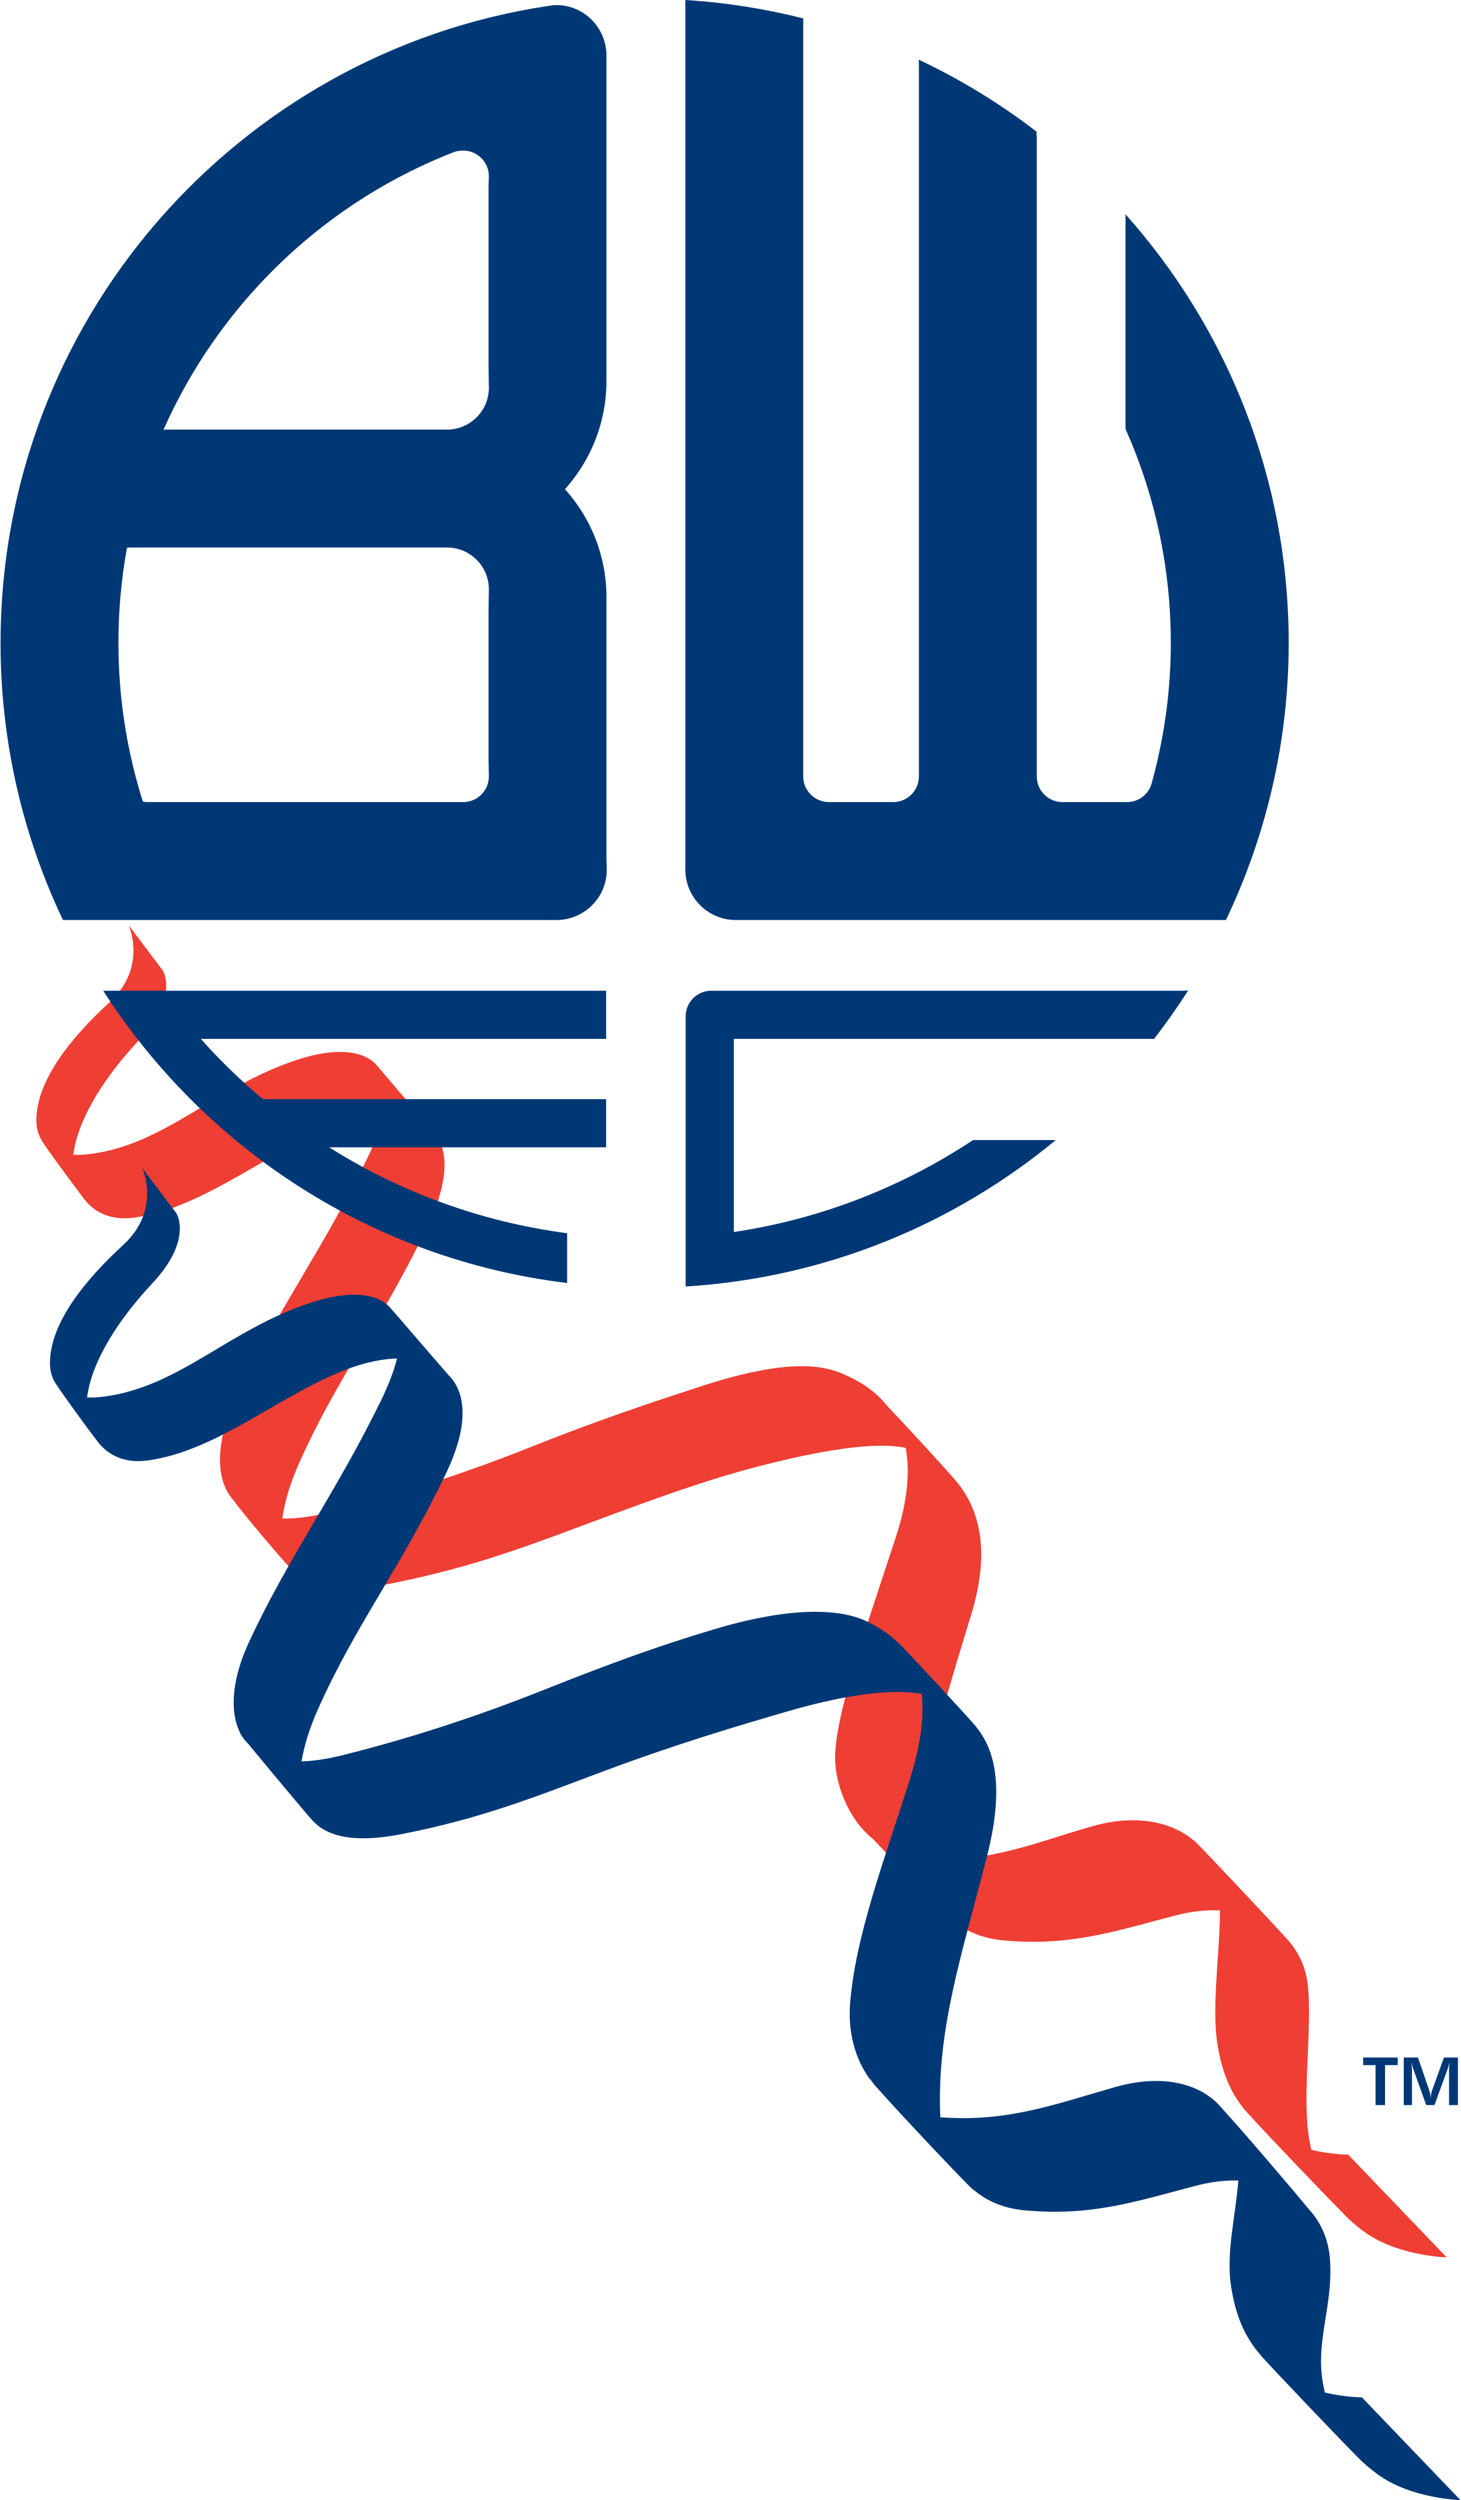 <?xml version="1.0" encoding="UTF-8" standalone="no"?>
<!-- Created with Inkscape (http://www.inkscape.org/) by Marsupilami -->
<svg
   xmlns:svg="http://www.w3.org/2000/svg"
   xmlns="http://www.w3.org/2000/svg"
   version="1.0"
   width="449"
   height="768"
   viewBox="0 0 143.969 246.438"
   id="svg2574">
  <defs
     id="defs2576" />
  <g
     transform="translate(-303.016,-409.143)"
     id="layer1">
    <path
       d="M 435.913,621.528 C 435.913,621.528 434.296,621.527 432.322,621.067 L 432.264,620.993 C 432.201,620.707 432.139,620.418 432.088,620.116 C 431.336,615.893 432.332,609.723 431.968,605.15 C 431.811,603.178 431.041,601.493 429.811,600.203 C 429.801,600.193 429.793,600.182 429.784,600.173 C 429.198,599.493 421.609,591.41 420.933,590.778 C 420.811,590.663 420.704,590.575 420.606,590.502 C 418.336,588.628 414.796,587.996 410.744,589.142 C 404.948,590.783 400.593,592.8 394.072,592.353 C 393.958,592.345 393.851,592.331 393.739,592.321 L 393.729,592.312 C 393.627,591.733 393.569,591.187 393.542,590.691 C 393.312,586.481 395.724,578.068 398.728,568.323 C 400.832,561.503 399.271,557.405 397.074,554.942 C 396.056,553.737 392.202,549.562 390.416,547.683 C 389.398,546.408 388.168,545.59 387.127,545.068 C 385.274,544.14 382.322,542.432 371.941,545.842 C 366.836,547.517 362.147,549.053 355.356,551.758 C 348.489,554.492 341.914,556.597 335.461,558.21 C 333.673,558.658 332.143,558.848 330.841,558.833 L 330.808,558.792 C 331.042,557.061 331.651,555.181 332.457,553.372 C 336.204,544.941 340.742,539.221 345.141,529.983 C 347.427,525.177 347.174,522.063 345.449,520.436 C 344.466,519.28 341.016,515.19 340.209,514.261 C 338.809,512.522 335.777,512.453 332.266,513.61 C 324.171,516.272 319.331,521.917 311.916,522.888 C 311.271,522.972 310.702,522.995 310.189,522.972 L 310.189,522.975 L 310.188,522.972 L 310.189,522.972 C 310.659,519.276 313.472,515.083 316.643,511.701 C 320.676,507.401 319.017,504.808 319.017,504.808 L 315.651,500.348 C 315.651,500.348 317.551,504.465 313.751,507.95 C 309.951,511.432 306.549,515.671 306.549,519.557 C 306.549,520.287 306.708,520.965 307.068,521.523 C 307.101,521.586 307.136,521.652 307.178,521.725 C 307.547,522.348 310.302,526.078 311.169,527.211 C 312.112,528.511 313.718,529.486 316.104,529.176 C 323.142,528.261 329.481,522.46 336.268,520.035 C 337.861,519.467 339.386,519.143 340.758,519.077 L 340.761,519.082 C 340.469,520.328 339.941,521.775 339.122,523.443 C 334.631,532.6 329.942,538.868 326.101,547.217 C 324.377,550.963 323.999,554.901 326.051,557.095 C 326.071,557.126 326.093,557.16 326.117,557.195 C 326.588,557.9 331.291,563.542 332.113,564.25 C 332.732,564.778 332.887,564.908 333.174,564.992 C 334.752,565.843 337.182,566.08 340.738,565.388 C 348.634,563.857 353.642,562.055 360.637,559.437 C 367.556,556.846 372.669,554.996 377.941,553.638 C 385.569,551.676 389.858,551.367 392.234,551.851 L 392.288,551.921 C 392.687,554.138 392.509,556.982 391.312,560.641 C 388.164,570.258 385.194,578.567 385.323,582.686 C 385.391,584.9 386.453,588.31 389.072,590.438 C 391.174,592.658 394.724,596.292 396.271,597.795 C 397.533,599.15 399.336,600.173 401.891,600.407 C 408.609,601.03 413.038,599.461 418.959,597.932 C 420.467,597.541 421.912,597.392 423.256,597.455 L 423.269,597.473 C 423.253,601.72 422.444,606.901 423.007,610.553 C 423.489,613.69 424.519,615.928 426.278,617.732 C 427.483,619.082 433.283,625.156 435.271,627.16 C 435.933,627.893 436.697,628.56 437.577,629.19 C 440.866,631.537 445.624,631.655 445.624,631.655 L 435.913,621.528"
       id="path2518"
       style="fill:#ef3e33;fill-opacity:1;fill-rule:nonzero;stroke:none" />
    <path
       d="M 67.531,0 L 67.531,0.188 L 67.531,84.938 L 67.531,85.719 C 67.531,88.455 69.77,90.688 72.5,90.688 L 73.344,90.688 L 120.656,90.688 L 120.844,90.688 C 124.794,82.412 127.031,73.154 127.031,63.375 C 127.031,47.151 120.949,32.35 110.938,21.125 L 110.938,42.281 C 113.811,48.726 115.406,55.864 115.406,63.375 C 115.406,67.903 114.809,72.282 113.719,76.469 L 113.5,77.281 C 113.181,78.315 112.233,79.062 111.094,79.062 L 110.094,79.062 L 105.938,79.062 L 104.719,79.062 C 103.321,79.063 102.188,77.931 102.188,76.531 L 102.188,75.812 L 102.188,13.594 L 102.156,12.969 C 98.565,10.21 94.672,7.825 90.531,5.875 L 90.562,6.125 L 90.562,75.812 L 90.562,76.531 C 90.562,77.93 89.431,79.062 88.031,79.062 L 87.062,79.062 L 81.688,79.062 C 80.291,79.062 79.156,77.93 79.156,76.531 L 79.156,75.594 L 79.156,2 L 79.156,1.812 C 75.404,0.864 71.52,0.247 67.531,0 z M 54.812,0.5 C 54.524,0.5 54.244,0.546 53.969,0.594 L 53.75,0.625 C 23.311,5.319 0,31.621 0,63.375 C 0,73.146 2.214,82.419 6.156,90.688 L 7.219,90.688 L 51,90.688 L 54.812,90.688 C 57.545,90.688 59.781,88.485 59.781,85.75 L 59.75,84.594 L 59.75,59.219 L 59.75,58.844 C 59.75,54.775 58.208,51.061 55.688,48.25 L 55.688,48.188 C 58.209,45.371 59.75,41.642 59.75,37.562 L 59.75,37 L 59.75,5.719 L 59.75,5.469 C 59.75,2.739 57.545,0.5 54.812,0.5 z M 45.625,14.844 C 47.023,14.844 48.156,15.977 48.156,17.375 L 48.125,18.375 L 48.125,35.969 L 48.156,38.219 C 48.156,40.498 46.309,42.344 44.031,42.344 L 16.219,42.344 L 16.062,42.375 C 21.461,30.194 31.405,20.462 43.75,15.375 L 44.688,15 C 44.974,14.89 45.3,14.844 45.625,14.844 z M 12.688,53.969 L 40.969,53.969 L 44.031,53.969 C 46.309,53.969 48.156,55.819 48.156,58.094 L 48.125,60.188 L 48.125,74.906 L 48.156,76.531 C 48.156,77.93 47.024,79.062 45.625,79.062 L 43.969,79.062 L 14.312,79.062 L 14.031,79 C 12.471,74.065 11.625,68.825 11.625,63.375 C 11.625,60.171 11.912,57.041 12.469,54 L 12.688,53.969 z M 117.125,97.625 L 116.781,97.656 L 70.844,97.656 L 70.094,97.656 C 68.695,97.656 67.562,98.79 67.562,100.188 L 67.562,100.938 L 67.562,126.781 L 67.594,126.812 C 81.409,125.951 94.035,120.672 104.062,112.375 L 95.906,112.375 C 88.949,116.98 80.952,120.147 72.344,121.438 L 72.312,121.438 L 72.312,102.406 L 72.406,102.406 L 113.469,102.406 L 113.75,102.406 C 114.945,100.871 116.074,99.269 117.125,97.625 z M 10.125,97.656 C 20.101,113.206 36.658,124.141 55.875,126.469 L 55.875,121.562 C 47.339,120.438 39.379,117.479 32.406,113.094 L 59.719,113.094 L 59.719,108.344 L 25.875,108.344 C 23.692,106.511 21.644,104.534 19.75,102.406 L 59.719,102.406 L 59.719,97.656 L 10.125,97.656 z M 13.969,115.125 C 13.969,115.125 15.894,119.236 12.094,122.719 C 8.293,126.201 4.875,130.456 4.875,134.344 C 4.875,135.058 5.031,135.729 5.375,136.281 C 5.705,136.831 8.256,140.394 9.406,141.875 C 10.335,143.232 11.977,144.291 14.438,143.969 C 21.475,143.055 27.806,137.236 34.594,134.812 C 36.156,134.254 37.674,133.955 39.062,133.906 L 39.094,133.906 C 38.799,135.141 38.245,136.572 37.438,138.219 C 32.945,147.374 28.278,153.651 24.438,162 C 23.026,165.065 22.515,168.271 23.5,170.531 C 23.573,170.751 23.687,170.984 23.906,171.281 C 24.056,171.505 24.249,171.709 24.438,171.906 C 25.875,173.656 30.019,178.639 30.781,179.469 C 30.829,179.523 30.891,179.581 30.938,179.625 C 32.381,181.071 35.019,181.667 39.438,180.812 C 47.334,179.279 52.474,177.214 59.469,174.594 C 66.387,172.004 72.4,170.205 77.625,168.688 C 84.178,166.785 88.401,166.518 90.844,166.969 C 91.076,169.076 90.796,171.82 89.656,175.438 C 87.154,183.37 84.319,190.746 83.781,197.469 C 83.559,200.244 84.231,202.895 85.719,204.938 C 85.721,204.94 85.749,204.936 85.75,204.938 C 86.014,205.296 86.28,205.65 86.594,205.969 C 89,208.681 95.184,215.21 95.812,215.75 C 95.884,215.811 95.966,215.874 96.062,215.938 C 97.274,216.95 98.889,217.681 101,217.875 C 107.718,218.496 112.144,216.936 118.062,215.406 C 119.45,215.047 120.782,214.912 122.031,214.938 L 122.062,214.938 C 121.791,218.507 120.836,222.048 121.344,225.344 C 121.796,228.283 122.721,230.416 124.281,232.156 C 124.301,232.182 124.322,232.226 124.344,232.25 C 125.037,233.062 132.46,240.855 133.969,242.344 C 134.54,242.924 135.187,243.455 135.906,243.969 C 139.194,246.317 143.969,246.438 143.969,246.438 L 134.25,236.312 C 134.25,236.312 132.605,236.306 130.625,235.844 L 130.594,235.812 C 130.526,235.519 130.462,235.218 130.406,234.906 C 129.656,230.685 131.457,227.197 131.094,222.625 C 130.942,220.722 130.216,219.081 129.062,217.812 C 127.6,216.032 122.429,209.974 120.5,207.875 C 118.443,205.351 114.605,204.396 109.938,205.719 C 104.143,207.363 99.461,209.165 92.938,208.719 C 92.854,208.714 92.771,208.727 92.688,208.719 C 92.675,208.533 92.661,208.36 92.656,208.188 C 92.404,199.893 94.707,192.97 97.25,183.094 C 99.046,176.114 98.026,172.458 96.25,170.281 C 96.239,170.266 96.23,170.235 96.219,170.219 C 95.664,169.514 89.78,163.192 88.75,162.125 C 88.726,162.097 88.681,162.088 88.656,162.062 C 88.644,162.047 88.635,162.01 88.625,162 C 88.619,161.996 88.599,162.006 88.594,162 C 87.59,160.979 86.446,160.335 85.469,159.844 C 83.616,158.916 79.239,157.939 70.281,160.625 C 65.135,162.167 60.479,163.826 53.688,166.531 C 46.822,169.266 40.232,171.386 33.781,173 C 32.22,173.389 30.874,173.59 29.688,173.625 L 29.688,173.594 C 29.968,171.949 30.536,170.206 31.281,168.531 C 35.029,160.101 39.571,154.398 43.969,145.156 C 45.991,140.907 45.944,137.887 44.625,136.062 C 44.585,136 44.544,135.963 44.5,135.906 C 44.481,135.884 44.456,135.866 44.438,135.844 C 44.435,135.84 44.441,135.815 44.438,135.812 C 44.373,135.734 44.289,135.666 44.219,135.594 C 43.142,134.368 38.663,129.155 38.375,128.844 C 38.357,128.822 38.33,128.799 38.312,128.781 C 36.829,127.296 33.921,127.312 30.594,128.406 C 22.497,131.069 17.665,136.686 10.25,137.656 C 9.605,137.743 9.043,137.77 8.531,137.75 C 9.001,134.053 11.799,129.881 14.969,126.5 C 19.001,122.198 17.344,119.594 17.344,119.594 L 13.969,115.125 z M 134.375,202.812 L 134.375,203.562 L 135.594,203.562 L 135.594,207.5 L 136.531,207.5 L 136.531,203.562 L 137.781,203.562 L 137.781,202.812 L 134.375,202.812 z M 138.375,202.812 L 138.375,207.5 L 139.188,207.5 L 139.188,204.062 C 139.188,203.941 139.159,203.658 139.125,203.219 C 139.173,203.495 139.245,203.741 139.312,203.938 L 140.594,207.5 L 141.406,207.5 L 142.719,203.906 C 142.746,203.825 142.819,203.59 142.906,203.219 C 142.865,203.502 142.844,203.793 142.844,204.062 L 142.844,207.5 L 143.719,207.5 L 143.719,202.812 L 142.344,202.812 L 141.156,206.094 C 141.089,206.282 141.051,206.52 141.031,206.844 C 141.004,206.486 140.96,206.256 140.906,206.094 L 139.781,202.812 L 138.375,202.812 z"
       transform="translate(303.016,409.143)"
       id="path2520"
       style="fill:#003876;fill-opacity:1;fill-rule:nonzero;stroke:none" />
  </g>
</svg>
